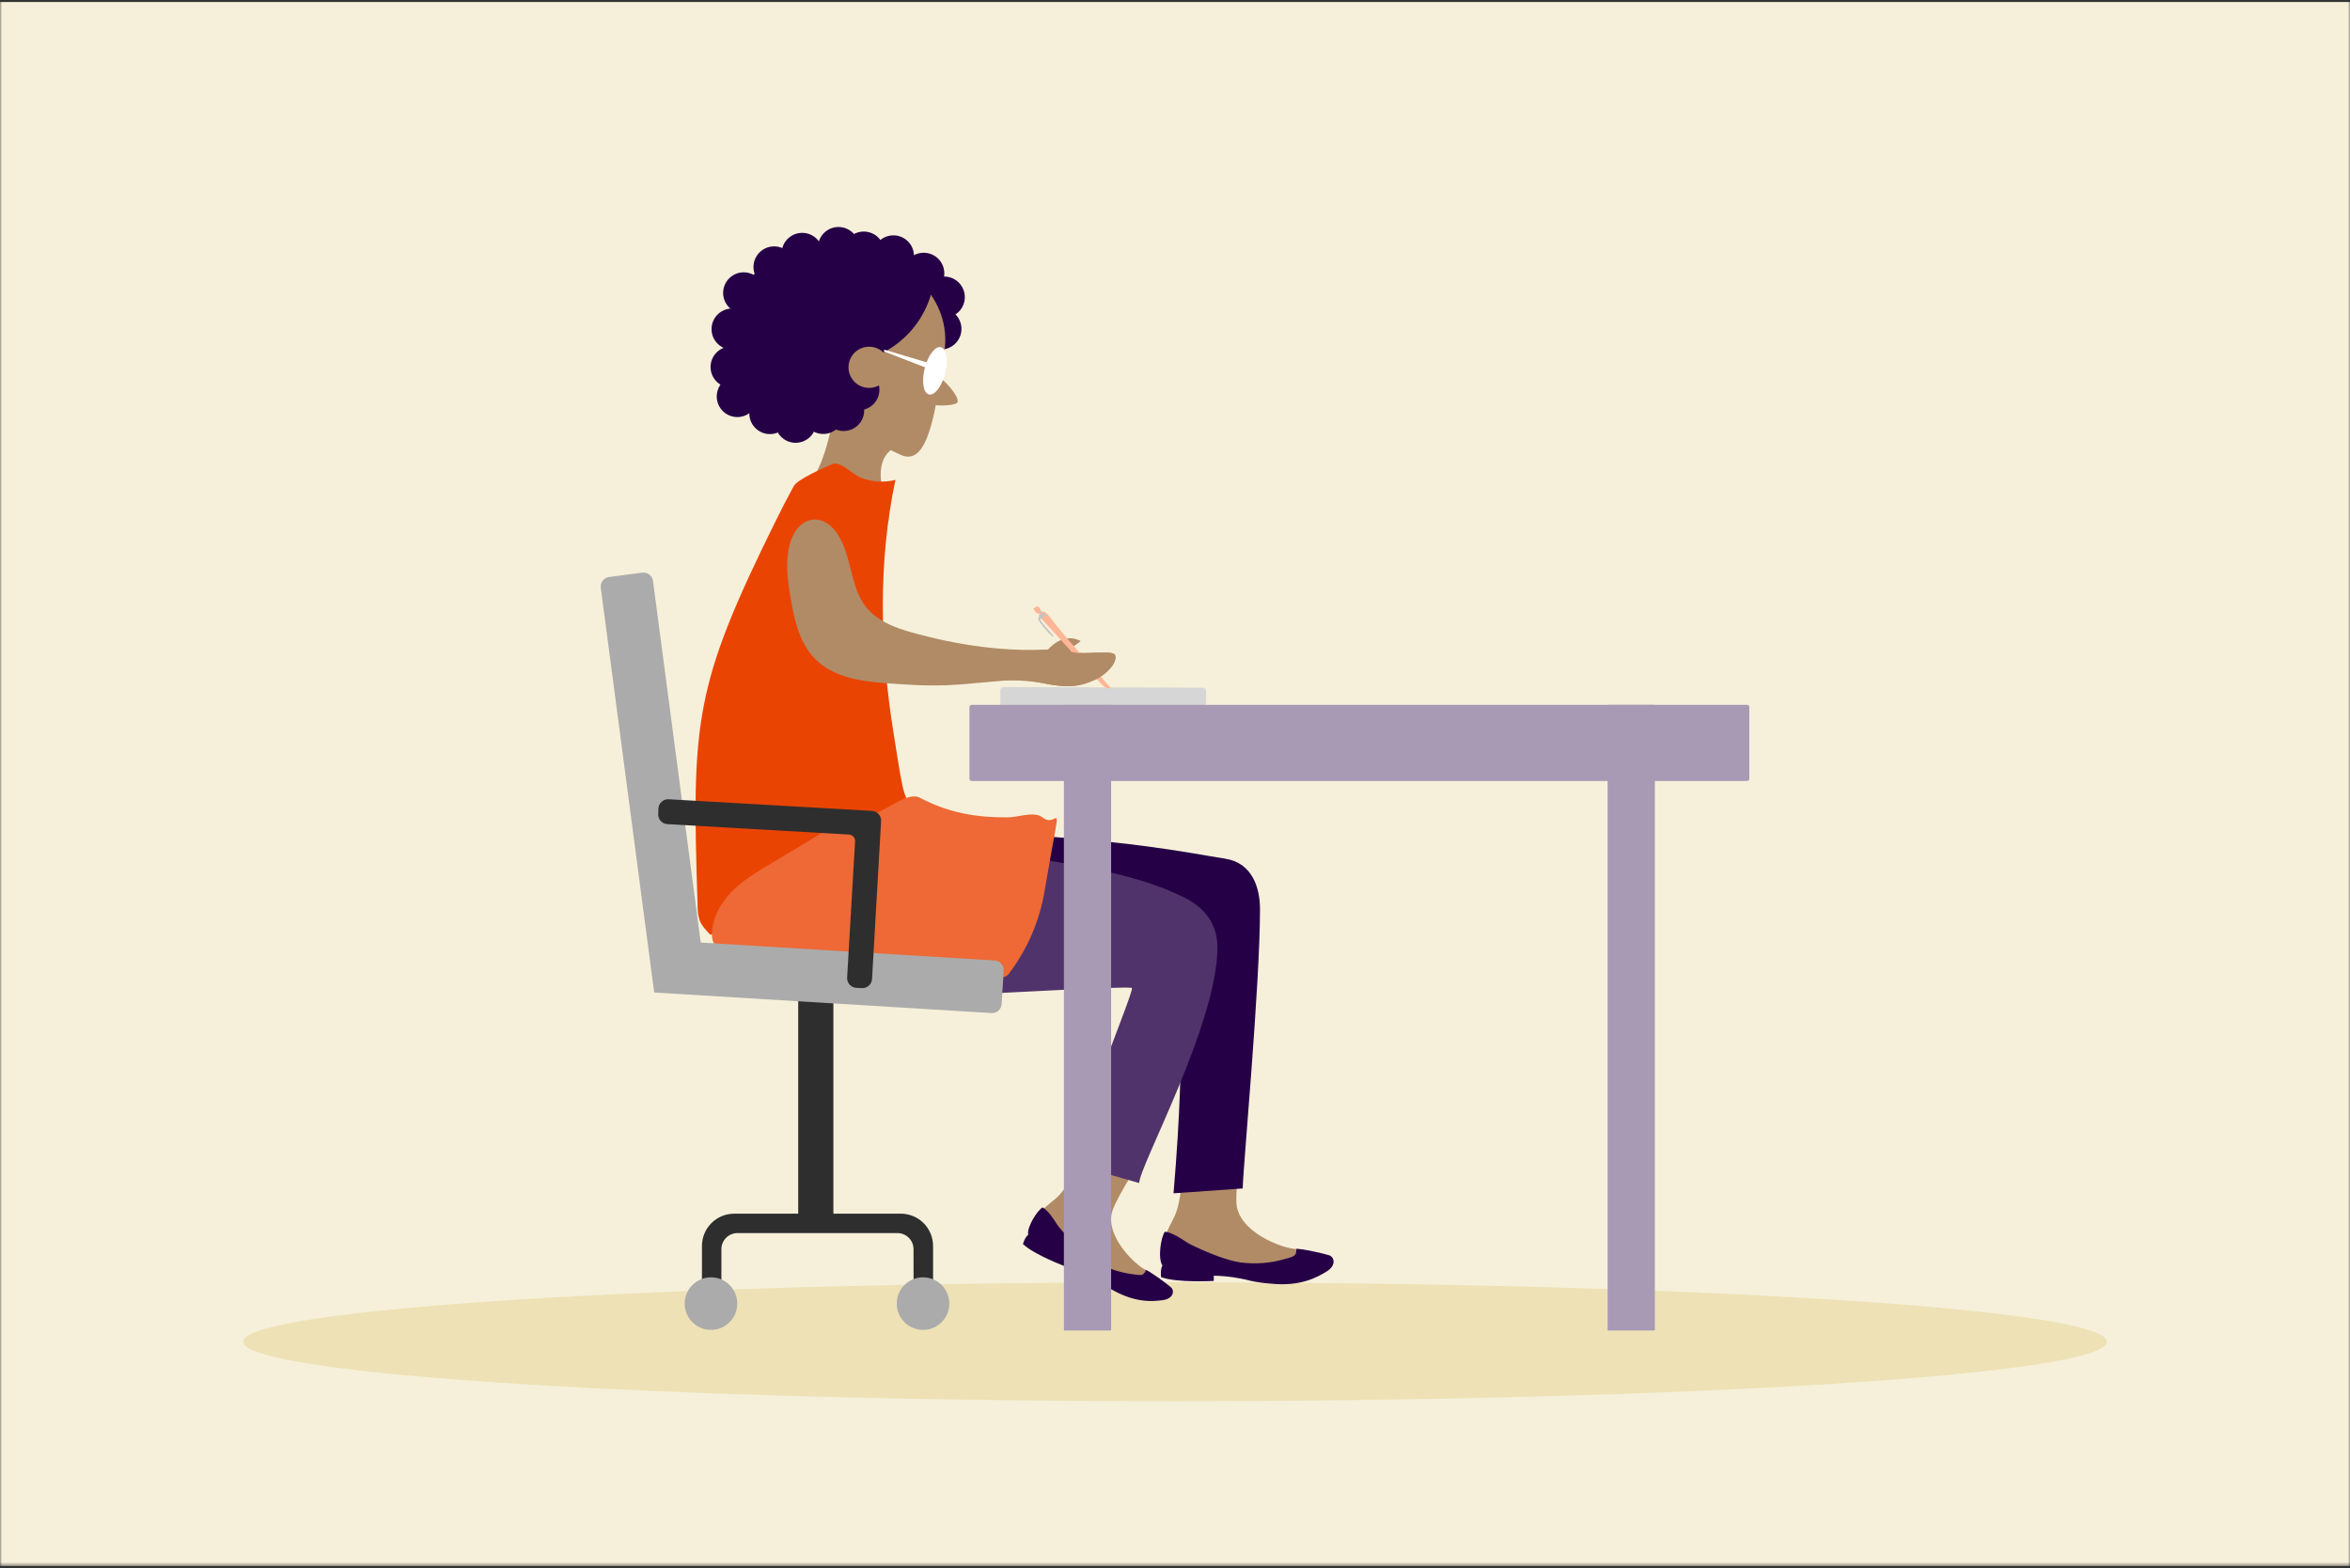 <svg width="580" height="387" viewBox="0 0 580 387" fill="none" xmlns="http://www.w3.org/2000/svg">
<rect x="0" y="0" width="580" height="387" fill="#333333" stroke="none"/>
<g clip-path="url(#clip0_1020_3)">
<mask id="mask0_1020_3" style="mask-type:luminance" maskUnits="userSpaceOnUse" x="0" y="0" width="580" height="387">
<path d="M580 0H0V386.5H580V0Z" fill="white"/>
</mask>
<g mask="url(#mask0_1020_3)">
<path d="M580 0.5H0V386.5H580V0.5Z" fill="#F6F0DA"/>
</g>
<path d="M290 345.8C417.026 345.8 520 339.234 520 331.135C520 323.035 417.026 316.469 290 316.469C162.975 316.469 60 323.035 60 331.135C60 339.234 162.975 345.8 290 345.8Z" fill="#EDE1B5"/>
<path d="M263.648 292.011C265.205 289.572 266.561 287.011 267.702 284.354L279.52 289.543C277.255 293.212 275.466 296.399 274.665 298.502C272.299 304.665 280.093 312.185 282.829 313.442C284.504 314.253 285.801 315.68 286.448 317.425C286.65 319.452 278.38 318.134 270.419 312.124C265.833 308.618 260.902 305.589 255.702 303.083C255.702 303.083 257.075 298.832 257.704 298.234C260.086 295.933 261.074 295.994 263.648 292.011Z" fill="#B18B66"/>
<path d="M289.059 317.755C287.868 316.69 283.647 313.63 282.821 313.442C282.258 315.003 281.478 314.724 279.638 314.481C276.227 314.056 272.945 312.911 270.01 311.121C267.147 309.307 263.417 305.329 261.278 302.719C260.726 302.045 259.758 300.21 258.496 298.933L258.435 298.873C258.344 298.776 258.253 298.69 258.157 298.604L258.06 298.518C257.974 298.442 257.883 298.371 257.792 298.3C257.701 298.229 257.726 298.244 257.69 298.224C257.57 298.135 257.445 298.052 257.315 297.976C255.972 298.766 253.378 302.886 253.768 304.726C253.367 305.09 253.052 305.538 252.846 306.038L252.749 306.271C252.724 306.332 252.694 306.388 252.668 306.459C252.602 306.631 252.537 306.814 252.471 307.021C255.278 309.707 262.991 312.565 262.991 312.565L263.422 311.633L263.478 311.501C266.009 312.674 268.391 314.146 270.572 315.885C271.792 316.762 273.07 317.554 274.398 318.256C280.48 321.743 284.843 321.119 286.86 320.886C289.799 320.532 289.829 318.429 289.059 317.755Z" fill="#260046"/>
<path d="M235.21 85.274C237.477 83.618 237.972 80.438 236.316 78.171C234.66 75.904 231.48 75.409 229.214 77.065C226.947 78.721 226.452 81.901 228.108 84.168C229.764 86.434 232.944 86.93 235.21 85.274Z" fill="#260046"/>
<path d="M236.041 77.442C238.308 75.786 238.803 72.606 237.147 70.339C235.491 68.072 232.311 67.577 230.045 69.233C227.778 70.889 227.283 74.069 228.939 76.336C230.595 78.603 233.775 79.098 236.041 77.442Z" fill="#260046"/>
<path d="M233.087 86.748C230.994 100.766 229.256 115.634 222.187 112.203C210.202 106.386 202.747 105.575 204.891 90.585C206.741 77.596 208.002 66.189 215.791 65.13C223.58 64.071 235.023 73.775 233.087 86.748Z" fill="#B18B66"/>
<path d="M227.439 97C234.823 89.941 234.697 77.824 227.156 69.936C219.615 62.048 207.516 61.376 200.132 68.435C192.748 75.494 192.875 87.611 200.415 95.499C207.956 103.387 220.055 104.059 227.439 97Z" fill="#B18B66"/>
<path d="M236.339 99.215C236.795 97.776 232.908 93.641 232.011 93.317C231.114 92.992 229.274 99.479 230.268 99.859C231.261 100.239 236.035 100.163 236.339 99.215Z" fill="#B18B66"/>
<path d="M206.074 100.096C206.074 100.096 203.905 119.155 196.279 122.297C195.828 125.844 216.868 131.855 219.195 128.621C220.36 127.268 213.787 115.081 220.264 110.804C226.385 106.765 206.074 100.096 206.074 100.096Z" fill="#B18B66"/>
<path d="M194.219 103.759C179.35 104.266 174.703 79.049 186.303 67.526C192.07 61.799 206.574 58.845 218.118 60.74C229.662 62.635 229.931 72.127 229.931 72.127C229.085 75.292 227.59 78.247 225.542 80.804C223.494 83.361 220.936 85.464 218.032 86.98C203.863 94.298 223.49 102.751 194.219 103.759Z" fill="#260046"/>
<path d="M230.977 71.565C233.244 69.909 233.739 66.729 232.083 64.462C230.427 62.195 227.247 61.7 224.98 63.356C222.714 65.012 222.218 68.192 223.874 70.459C225.53 72.725 228.71 73.221 230.977 71.565Z" fill="#260046"/>
<path d="M223.493 67.272C225.759 65.616 226.254 62.436 224.599 60.169C222.943 57.902 219.763 57.407 217.496 59.063C215.229 60.719 214.734 63.899 216.39 66.166C218.046 68.433 221.226 68.928 223.493 67.272Z" fill="#260046"/>
<path d="M209.947 65.207C212.213 63.551 212.709 60.371 211.053 58.105C209.397 55.838 206.217 55.343 203.95 56.999C201.683 58.655 201.188 61.835 202.844 64.101C204.5 66.368 207.68 66.863 209.947 65.207Z" fill="#260046"/>
<path d="M216.182 66.335C218.449 64.679 218.944 61.499 217.288 59.233C215.632 56.966 212.452 56.471 210.185 58.127C207.919 59.783 207.423 62.962 209.079 65.229C210.735 67.496 213.915 67.991 216.182 66.335Z" fill="#260046"/>
<path d="M200.987 66.653C203.253 64.998 203.749 61.818 202.093 59.551C200.437 57.284 197.257 56.789 194.99 58.445C192.723 60.101 192.228 63.281 193.884 65.548C195.54 67.814 198.72 68.309 200.987 66.653Z" fill="#260046"/>
<path d="M194.059 70.018C196.333 68.361 196.834 65.175 195.177 62.902C193.521 60.628 190.335 60.127 188.061 61.783C185.788 63.44 185.287 66.626 186.943 68.899C188.599 71.173 191.785 71.674 194.059 70.018Z" fill="#260046"/>
<path d="M186.557 76.395C188.824 74.739 189.319 71.559 187.663 69.292C186.007 67.025 182.827 66.53 180.56 68.186C178.294 69.842 177.798 73.022 179.454 75.289C181.11 77.556 184.29 78.051 186.557 76.395Z" fill="#260046"/>
<path d="M183.695 85.324C185.961 83.668 186.457 80.489 184.801 78.222C183.145 75.955 179.965 75.46 177.698 77.116C175.431 78.772 174.936 81.952 176.592 84.219C178.248 86.485 181.428 86.98 183.695 85.324Z" fill="#260046"/>
<path d="M183.454 94.683C185.72 93.027 186.215 89.847 184.559 87.58C182.904 85.313 179.724 84.818 177.457 86.474C175.19 88.13 174.695 91.31 176.351 93.577C178.007 95.844 181.187 96.339 183.454 94.683Z" fill="#260046"/>
<path d="M193.022 106.152C195.289 104.496 195.784 101.316 194.128 99.049C192.472 96.782 189.292 96.287 187.025 97.943C184.758 99.599 184.263 102.779 185.919 105.046C187.575 107.312 190.755 107.808 193.022 106.152Z" fill="#260046"/>
<path d="M199.367 108.3C201.633 106.644 202.129 103.464 200.473 101.197C198.817 98.931 195.637 98.436 193.37 100.091C191.103 101.747 190.608 104.927 192.264 107.194C193.92 109.461 197.1 109.956 199.367 108.3Z" fill="#260046"/>
<path d="M184.98 101.953C187.247 100.297 187.742 97.117 186.086 94.851C184.43 92.584 181.25 92.089 178.983 93.745C176.716 95.401 176.221 98.581 177.877 100.847C179.533 103.114 182.713 103.609 184.98 101.953Z" fill="#260046"/>
<path d="M206.177 106.123C208.444 104.467 208.939 101.287 207.283 99.021C205.627 96.754 202.447 96.259 200.18 97.915C197.914 99.571 197.419 102.751 199.075 105.017C200.731 107.284 203.91 107.779 206.177 106.123Z" fill="#260046"/>
<path d="M211.208 105.393C213.475 103.737 213.97 100.557 212.314 98.29C210.658 96.023 207.478 95.528 205.212 97.184C202.945 98.84 202.45 102.02 204.106 104.287C205.762 106.554 208.942 107.049 211.208 105.393Z" fill="#260046"/>
<path d="M214.965 100.263C217.232 98.607 217.727 95.427 216.071 93.16C214.415 90.894 211.235 90.398 208.969 92.054C206.702 93.71 206.207 96.89 207.863 99.157C209.519 101.424 212.699 101.919 214.965 100.263Z" fill="#260046"/>
<path d="M217.5 94.756C219.767 93.1 220.262 89.92 218.606 87.653C216.95 85.387 213.77 84.892 211.504 86.547C209.237 88.204 208.742 91.383 210.398 93.65C212.054 95.917 215.234 96.412 217.5 94.756Z" fill="#B18B66"/>
<path d="M218.216 86.515L229.101 89.778L228.934 90.655L218.216 86.515Z" fill="white" stroke="white" stroke-width="0.44" stroke-miterlimit="10"/>
<path d="M233.262 92.157C234.081 88.94 233.619 86.046 232.23 85.692C230.842 85.339 229.052 87.66 228.233 90.877C227.415 94.094 227.877 96.988 229.265 97.341C230.654 97.695 232.444 95.373 233.262 92.157Z" fill="white"/>
<path d="M291.247 295.185C291.732 292.049 291.964 288.88 291.941 285.708H306.08C305.421 290.385 305.036 294.374 305.157 296.857C305.507 304.083 316.656 308.213 319.94 308.244C321.978 308.318 323.909 309.179 325.327 310.646C326.436 312.602 317.548 314.918 306.906 312.399C300.753 310.9 294.464 310.034 288.135 309.815C288.135 309.815 287.628 304.94 288.003 304.058C289.407 300.693 290.426 300.313 291.247 295.185Z" fill="#B18B66"/>
<path d="M328.104 309.814C326.436 309.272 320.857 308.061 319.94 308.238C320.071 310.052 319.159 310.118 317.208 310.691C313.604 311.758 309.815 312.052 306.09 311.553C302.39 311.01 296.892 308.659 293.583 306.992C292.737 306.566 290.943 305.157 289.123 304.422L289.037 304.387L288.642 304.24L288.51 304.199C288.389 304.159 288.262 304.128 288.14 304.098L288.008 304.063C287.846 304.027 287.684 304.002 287.502 303.981C286.488 305.37 285.713 310.645 286.909 312.328H286.868C286.629 312.87 286.511 313.458 286.524 314.051C286.524 314.137 286.524 314.233 286.524 314.325V314.547C286.524 314.75 286.524 314.963 286.574 315.196C290.578 316.656 299.578 316.124 299.578 316.124V314.993V314.841C302.644 314.894 305.694 315.316 308.659 316.098C310.268 316.437 311.899 316.668 313.539 316.787C321.171 317.608 325.286 315.054 327.222 313.929C330.075 312.267 329.183 310.154 328.104 309.814Z" fill="#260046"/>
<path fill-rule="evenodd" clip-rule="evenodd" d="M302.412 211.919C291.957 210.267 278.888 207.318 243.201 205.519H204.322C204.996 230.35 212.248 236.735 232.321 235.924C246.237 235.362 289.205 238.169 290.366 238.757C290.873 239.016 292.93 255.921 289.636 294.501L306.714 293.305C306.714 289.15 310.981 243.267 310.981 224.385C310.981 219.186 309.126 212.978 302.412 211.919Z" fill="#260046"/>
<path fill-rule="evenodd" clip-rule="evenodd" d="M291.901 221.32C285.866 218.451 276.491 214.372 243.252 210.171H204.373C205.042 235.002 211.27 246.607 231.343 245.801C245.259 245.244 278.173 243.268 279.334 243.83C279.84 244.089 275.953 253.388 263.467 286.905L281.163 291.973C281.163 287.817 300.471 252.668 300.471 233.806C300.471 228.592 297.937 224.173 291.901 221.32Z" fill="#51336B"/>
<path d="M191.344 128.773C192.804 125.807 194.324 122.871 195.905 119.966C196.822 118.263 203.684 115.278 205.432 114.538C207.429 113.692 210.419 117.072 212.39 117.842C215.127 118.947 218.144 119.153 221.005 118.43C216.672 138.838 217.199 160.061 220.498 180.656C223.797 201.251 221.866 190.593 228.525 210.362L175.315 230.709C174.302 229.64 173.222 228.53 172.685 227.162C172.32 226.002 172.149 224.789 172.178 223.574C170.704 178.056 171.185 169.578 191.344 128.773Z" fill="#EA4403"/>
<path d="M180.509 220.143C183.19 217.382 186.499 215.39 189.768 213.424L203.689 205.067C206.841 203.172 210.185 201.226 213.824 201.256C217.741 201.292 223.539 195.064 227.045 196.893C234.14 200.603 240.789 201.763 248.74 201.723C251.243 201.723 255.267 200.116 257.269 201.723C261.455 205.093 262.337 193.265 257.776 220.073C256.558 227.251 253.658 234.04 249.313 239.882C249.049 240.38 248.627 240.776 248.113 241.007C247.599 241.239 247.022 241.292 246.475 241.159C224.387 239.656 202.346 237.512 180.352 234.728C178.756 234.525 176.921 234.166 176.136 232.701C175.814 232.006 175.673 231.241 175.725 230.476C175.801 226.564 177.829 222.9 180.509 220.143Z" fill="#EE6935"/>
<path d="M297.673 174.803V170.486C297.65 170.264 297.541 170.061 297.37 169.918C297.198 169.776 296.978 169.707 296.756 169.726L247.823 169.553C247.601 169.533 247.38 169.601 247.207 169.742C247.035 169.884 246.925 170.087 246.9 170.308V174.621C246.921 174.843 247.028 175.048 247.199 175.191C247.37 175.334 247.59 175.404 247.813 175.386L296.746 175.558C296.969 175.58 297.191 175.512 297.364 175.371C297.538 175.23 297.649 175.026 297.673 174.803Z" fill="#D6D6D6"/>
<path d="M195.904 131.814C196.31 131.035 196.843 130.327 197.48 129.721C200.348 127.056 203.992 128.201 206.171 131.054C209.896 135.96 209.637 142.512 212.45 147.833C215.708 154.006 223.092 155.632 229.305 157.188C235.158 158.654 241.123 159.634 247.138 160.117C252.788 160.578 258.454 160.188 263.942 161.886C264.441 161.955 264.893 162.216 265.202 162.614C265.512 163.011 265.654 163.514 265.599 164.014C265.939 167.779 256.336 167.521 252.423 167.708C239.551 168.322 236.035 169.761 223.183 168.91C214.913 168.362 204.99 168.205 199.679 160.837C196.907 156.99 195.899 152.176 195.118 147.499C194.409 143.282 193.826 138.924 194.814 134.764C195.051 133.738 195.417 132.747 195.904 131.814Z" fill="#B18B66"/>
<path fill-rule="evenodd" clip-rule="evenodd" d="M248.729 160.664L258.626 160.334C261.828 156.787 264.904 157.329 266.425 158.064C267.859 158.115 262.447 160.319 264.869 160.978C267.291 161.637 274.695 160.365 275.202 161.642C275.952 163.522 272.846 166.573 270.474 167.672C266.04 169.699 263.217 169.77 256.953 168.524C253.675 167.87 245.642 167.561 244.416 168.255L248.729 160.664Z" fill="#B18B66"/>
<path d="M256.208 151.067C256.185 151.037 256.168 151.002 256.157 150.966C256.157 150.88 256.223 150.804 256.299 150.758C256.384 150.726 256.461 150.673 256.522 150.606C256.552 150.555 256.573 150.484 256.629 150.49C256.653 150.496 256.675 150.508 256.694 150.525L257.485 151.265C257.52 151.3 257.561 151.341 257.556 151.392C257.561 151.413 257.561 151.436 257.556 151.457C257.51 151.559 257.47 151.665 257.424 151.767C257.297 152.081 257.135 152.273 256.877 151.979C256.635 151.69 256.412 151.385 256.208 151.067Z" fill="#C3C3C3"/>
<path d="M259.124 152.296C258.825 151.906 257.867 150.776 257.406 150.953C256.955 151.157 256.578 151.495 256.326 151.921L271.499 168.497C272.213 169.278 273.156 170.129 274.174 169.851C269.031 163.764 264.029 158.727 259.124 152.296Z" fill="#FFB596"/>
<path d="M255.835 151.309C255.589 151.079 255.386 150.806 255.237 150.503C255.199 150.419 255.133 150.349 255.05 150.306C255.05 150.306 254.994 150.28 254.994 150.255C254.994 150.23 254.994 150.22 255.03 150.209L255.871 149.667C255.916 149.631 255.971 149.61 256.028 149.606C256.087 149.614 256.143 149.64 256.185 149.682C256.494 149.946 257.016 150.356 256.834 150.807C256.651 151.259 256.266 151.654 255.835 151.309Z" fill="#FFB596"/>
<path d="M256.275 152.424C256.247 152.454 256.227 152.491 256.214 152.53C256.205 152.567 256.205 152.605 256.214 152.642C256.256 152.927 256.371 153.196 256.549 153.422C257.111 154.254 257.738 155.04 258.424 155.773C258.642 156.007 258.865 156.23 259.083 156.458L259.777 157.162C259.839 157.1 259.913 157.052 259.995 157.02C259.572 156.375 259.074 155.783 258.51 155.257C258.307 155.018 258.125 154.75 257.927 154.522C257.471 154.068 257.076 153.557 256.752 153.001C256.734 152.967 256.723 152.929 256.721 152.89C256.721 152.799 256.817 152.738 256.899 152.692C257.246 152.503 257.575 152.282 257.882 152.034C257.97 151.976 258.036 151.89 258.069 151.79C258.054 151.68 258.011 151.575 257.943 151.486C257.876 151.398 257.786 151.328 257.684 151.284C257.623 151.266 257.558 151.266 257.497 151.284C256.949 151.446 256.605 151.998 256.275 152.424Z" fill="#C3C3C3"/>
<path fill-rule="evenodd" clip-rule="evenodd" d="M248.729 160.664L258.626 160.335C258.626 160.335 262.447 160.335 264.87 160.979C267.292 161.622 274.696 160.365 275.203 161.642C275.953 163.523 272.846 166.573 270.474 167.673C266.04 169.7 263.218 169.771 256.954 168.524C249.945 166.933 241.614 168.524 241.614 168.524L248.729 160.664Z" fill="#B18B66"/>
<path d="M431.742 192.211V174.484C431.742 174.19 431.504 173.952 431.21 173.952H239.8C239.506 173.952 239.268 174.19 239.268 174.484V192.211C239.268 192.505 239.506 192.743 239.8 192.743H431.21C431.504 192.743 431.742 192.505 431.742 192.211Z" fill="#A899B5"/>
<path d="M274.057 173.952H262.756C262.658 173.952 262.579 174.032 262.579 174.13V328.186C262.579 328.284 262.658 328.363 262.756 328.363H274.057C274.155 328.363 274.235 328.284 274.235 328.186V174.13C274.235 174.032 274.155 173.952 274.057 173.952Z" fill="#A899B5"/>
<path d="M408.254 173.952H396.953C396.855 173.952 396.775 174.032 396.775 174.13V328.186C396.775 328.284 396.855 328.363 396.953 328.363H408.254C408.352 328.363 408.431 328.284 408.431 328.186V174.13C408.431 174.032 408.352 173.952 408.254 173.952Z" fill="#A899B5"/>
<path d="M205.685 241.979H197.009V303.104H205.685V241.979Z" fill="#2E2E2E"/>
<path fill-rule="evenodd" clip-rule="evenodd" d="M172.944 232.621L161.167 143.38C161.126 143.069 161.024 142.769 160.867 142.498C160.71 142.227 160.501 141.989 160.252 141.798C160.003 141.608 159.719 141.468 159.416 141.387C159.113 141.306 158.797 141.286 158.486 141.327L150.337 142.402C149.709 142.485 149.14 142.814 148.754 143.317C148.368 143.819 148.198 144.454 148.28 145.083L161.456 244.915H161.542V244.951L244.682 250.018C244.995 250.038 245.31 249.996 245.607 249.894C245.904 249.792 246.178 249.633 246.414 249.424C246.649 249.216 246.841 248.964 246.979 248.681C247.116 248.399 247.197 248.092 247.215 247.778L247.722 239.574C247.742 239.26 247.7 238.946 247.598 238.649C247.496 238.351 247.337 238.077 247.128 237.842C246.92 237.606 246.668 237.414 246.385 237.277C246.103 237.139 245.796 237.059 245.482 237.04L172.944 232.621Z" fill="#ABABAB"/>
<path fill-rule="evenodd" clip-rule="evenodd" d="M215.212 200.131L165.042 197.252C164.408 197.215 163.785 197.431 163.31 197.853C162.835 198.275 162.546 198.868 162.509 199.502L162.458 200.86C162.438 201.174 162.48 201.489 162.583 201.787C162.685 202.084 162.845 202.359 163.053 202.594C163.262 202.83 163.515 203.022 163.798 203.159C164.081 203.296 164.389 203.376 164.703 203.394L209.521 205.963C209.732 205.973 209.939 206.023 210.13 206.113C210.321 206.203 210.492 206.33 210.633 206.486C210.775 206.643 210.884 206.826 210.954 207.025C211.024 207.224 211.054 207.435 211.041 207.646L209.08 241.255C209.06 241.569 209.103 241.883 209.205 242.181C209.307 242.478 209.467 242.753 209.676 242.988C209.884 243.224 210.138 243.416 210.421 243.553C210.704 243.69 211.011 243.77 211.325 243.788L212.693 243.869C213.328 243.907 213.951 243.691 214.426 243.269C214.901 242.847 215.189 242.254 215.227 241.619L217.462 202.664C217.481 202.35 217.438 202.035 217.335 201.738C217.233 201.44 217.072 201.166 216.863 200.93C216.654 200.695 216.401 200.503 216.117 200.366C215.834 200.229 215.526 200.149 215.212 200.131Z" fill="#2E2E2E"/>
<path fill-rule="evenodd" clip-rule="evenodd" d="M225.484 319.368H230.288V307.49C230.287 305.379 229.448 303.354 227.955 301.862C226.462 300.369 224.438 299.53 222.327 299.528H181.208C180.163 299.528 179.128 299.734 178.162 300.134C177.196 300.534 176.318 301.121 175.579 301.86C174.84 302.599 174.253 303.477 173.853 304.443C173.453 305.409 173.247 306.444 173.247 307.49V319.368H178.046V308.295C178.046 307.772 178.149 307.255 178.349 306.772C178.55 306.289 178.843 305.85 179.213 305.481C179.583 305.111 180.022 304.818 180.505 304.619C180.989 304.419 181.506 304.317 182.029 304.317H221.486C222.009 304.317 222.526 304.419 223.009 304.619C223.492 304.818 223.931 305.111 224.3 305.481C224.67 305.85 224.963 306.289 225.163 306.772C225.362 307.255 225.465 307.773 225.464 308.295L225.484 319.368Z" fill="#2E2E2E"/>
<path d="M175.478 328.209C179.06 328.209 181.964 325.305 181.964 321.723C181.964 318.14 179.06 315.236 175.478 315.236C171.895 315.236 168.991 318.14 168.991 321.723C168.991 325.305 171.895 328.209 175.478 328.209Z" fill="#ABABAB"/>
<path d="M227.812 328.209C231.394 328.209 234.298 325.305 234.298 321.723C234.298 318.14 231.394 315.236 227.812 315.236C224.229 315.236 221.325 318.14 221.325 321.723C221.325 325.305 224.229 328.209 227.812 328.209Z" fill="#ABABAB"/>
</g>
<defs>
<clipPath id="clip0_1020_3">
<rect width="580" height="386.5" fill="white"/>
</clipPath>
</defs>
</svg>
